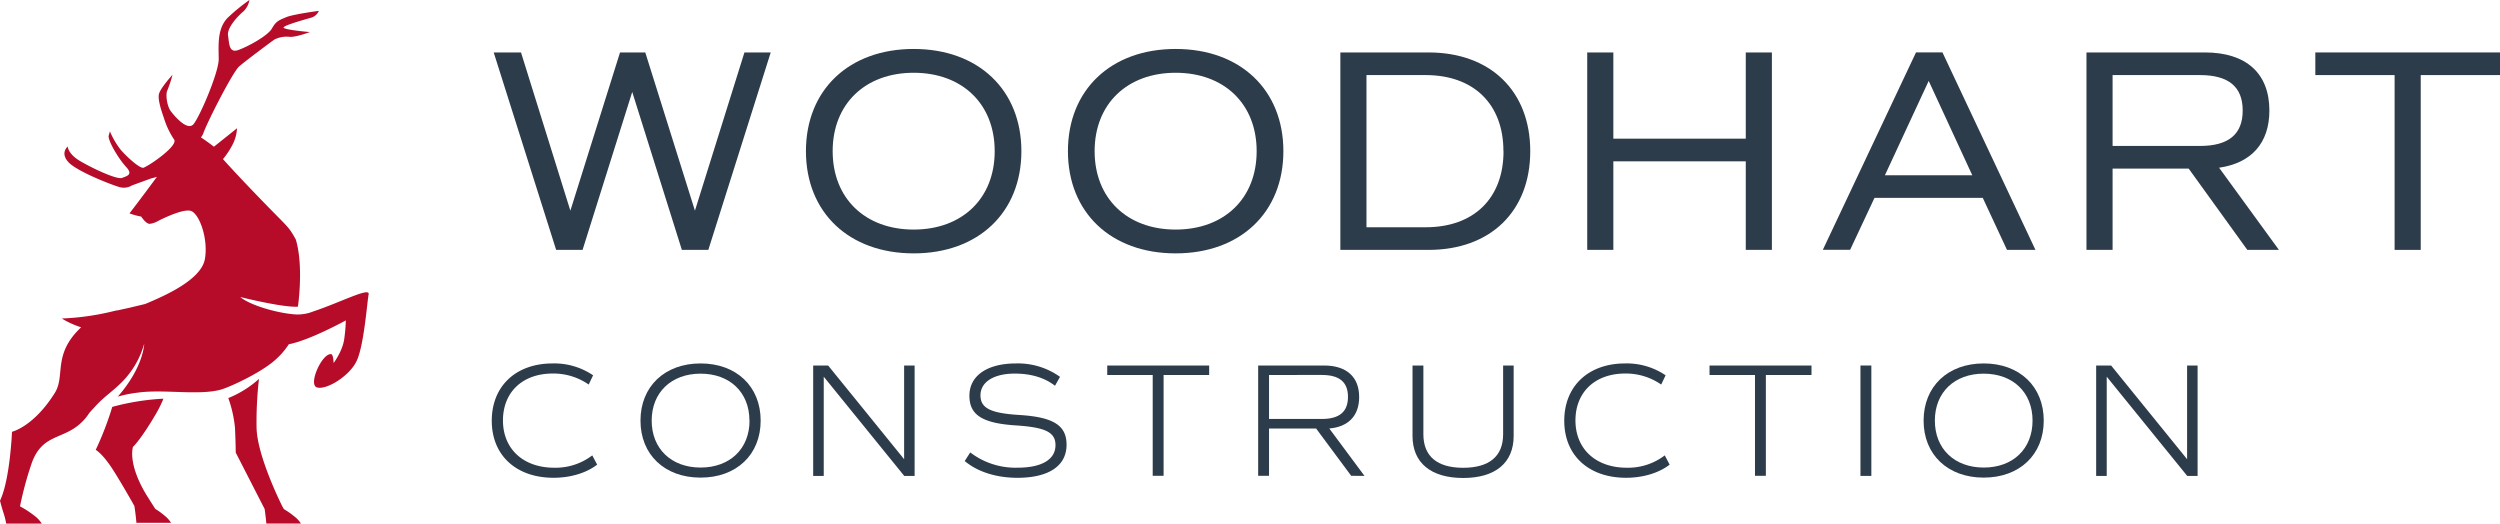 <svg xmlns="http://www.w3.org/2000/svg" viewBox="0 0 745.53 156.14"><defs><style>.cls-1{fill:#b60b29;}.cls-2{fill:#2d3c4b;}</style></defs><g id="Layer_2" data-name="Layer 2"><g id="Layer_1-2" data-name="Layer 1"><path class="cls-1" d="M49.09,153.78a19.59,19.59,0,0,0-2.77-2c-1.15-1.79-2.58-4.05-3-4.77-5.32-9.11-3.66-13.75-3.66-13.75s2.23-2,6.68-9.56a37.18,37.18,0,0,0,2.4-4.81,72.15,72.15,0,0,0-15.26,2.45,93.19,93.19,0,0,1-4.93,12.81s2,1.11,4.89,5.56c2.34,3.59,5.51,9.17,6.64,11.19.38,2.37.6,5,.6,5H51A8.4,8.4,0,0,0,49.09,153.78Zm38.74.27a23.29,23.29,0,0,0-3.15-2.21l-.45-.75c-.7-1.4-7.51-15.22-7.72-23.45A111.81,111.81,0,0,1,77.23,113a31.22,31.22,0,0,1-9.15,5.71,36.31,36.31,0,0,1,2,8.92c.22,5.11.22,7.34.22,7.34l8.62,16.82c.32,2.19.51,4.34.51,4.34H89.75A8.43,8.43,0,0,0,87.83,154.05Zm5.71-61.22a12.49,12.49,0,0,1-5.9.9c-5.43-.47-13.18-2.77-16-5.16,0,0,12.71,3.2,17.2,2.88.54-3.86,1.36-13.37-.62-20-2.06-3.77-2.25-3.58-8.51-10-8.68-8.9-13.22-14-13.22-14a23.26,23.26,0,0,0,3-4.6,11.93,11.93,0,0,0,1.19-4.6L63.8,43.75s-2.47-1.9-3.88-2.77a5.57,5.57,0,0,0,.7-1.2c1.16-3.36,8.8-18.34,10.73-20s9.43-7.26,10.5-8A8.14,8.14,0,0,1,86.53,11c2.17,0,5.86-1.44,5.86-1.44S84,8.85,84.59,8.13,90.53,5.92,92.7,5.3a3.57,3.57,0,0,0,2.39-2.06s-7.64,1-9.75,1.89-3,1.15-4.24,3.36S73.74,14,71,14.94s-2.64-2-3-4.34,3-5.89,4.56-7.17A6.11,6.11,0,0,0,74.38,0a57.43,57.43,0,0,0-6.16,5c-3.61,3.28-3,8.69-3,12.67S59.47,35.08,57.64,37.1,51.85,34.44,50.83,33s-1.53-4.87-.91-6.09a37.44,37.44,0,0,0,1.53-4.61s-3.66,4-4.06,5.79,1,5.68,1.46,7a24.42,24.42,0,0,0,3.07,6.52c1.26,1.78-6.92,7.51-9.09,8.4-1.06.41-5.19-3.4-6.92-5.45a24.41,24.41,0,0,1-3.13-5.38l-.36,1.25c-.36,1.24,2.68,6.62,5.24,9.41,2.1,2.28.17,2.64-1.19,3.2-1.52.65-8.88-2.83-12.56-5S20.2,43.7,20.2,43.7s-2.36,1.9.23,4.68,13.14,6.86,15.27,7.43a4.69,4.69,0,0,0,3.68-.53l5.79-2.11a12.73,12.73,0,0,0,1.64-.46c-4.07,5.55-8.19,10.92-8.19,10.92a20.06,20.06,0,0,0,3.48.95c.64.92,1.65,2.17,2.54,2.17a6.61,6.61,0,0,0,2.6-.91s6.85-3.56,9.49-3,5.43,8.25,4.38,14.37S49.53,88,44.09,90.32l-.83.34c-1.37.34-2.77.66-4.16,1s-2.79.6-3.93.89c-.41,0-.83.13-1.24.22a76.67,76.67,0,0,1-15.5,2.21A25.67,25.67,0,0,0,24.2,97.6c-8.66,8.15-4.6,14.41-7.87,19.6C10,127.29,3.58,128.76,3.58,128.76S3,143.09,0,149.31c0,0,.53,2.12,1.06,3.68a25.27,25.27,0,0,1,.79,3.15h10.6A8.6,8.6,0,0,0,10.52,154a30.4,30.4,0,0,0-4.54-3s0-.06,0-.08a102.67,102.67,0,0,1,3.28-12.22c3.11-9.56,9.47-7.35,15-12.69a14.55,14.55,0,0,0,2.32-2.79c.64-.76,1.25-1.4,1.8-2,2.81-3.08,4.9-4.21,7.94-7.25A26.13,26.13,0,0,0,43,102.5s-.09,6.87-7.86,15.77A36.93,36.93,0,0,1,41,117.1c7.56-1.11,18.31.92,24.89-.92,2.59-.72,12.55-5.27,16.68-9.3a21.79,21.79,0,0,0,3.56-4.23c6.22-1.15,17-7.11,17-7.11a49,49,0,0,1-.46,5.45c-.45,3.64-3.18,7.27-3.18,7.27s-.08-2.49-.68-2.63c-2.68-.51-7,9-4.32,9.89s9.54-3.19,11.8-7.74,3.19-17.72,3.64-20S101.73,90.11,93.54,92.83Z"/><path class="cls-2" d="M229.84,15.64,211.23,74.52h-7.89l-14.8-47.1-14.81,47.1h-7.88L147.23,15.64h8.14l14.72,47.19L184.9,15.64h7.53l14.81,47.19L222,15.64Z"/><path class="cls-2" d="M240.34,45.08c0-18.27,12.82-30.48,32.13-30.48s32.12,12.21,32.12,30.48-12.81,30.48-32.12,30.48S240.34,63.35,240.34,45.08Zm56.29,0c0-14.11-9.7-23.38-24.16-23.38S248.31,31,248.31,45.08s9.7,23.38,24.16,23.38S296.63,59.2,296.63,45.08Z"/><path class="cls-2" d="M318.47,45.08c0-18.27,12.81-30.48,32.12-30.48s32.13,12.21,32.13,30.48S369.9,75.56,350.59,75.56,318.47,63.35,318.47,45.08Zm56.28,0c0-14.11-9.7-23.38-24.16-23.38S326.43,31,326.43,45.08s9.7,23.38,24.16,23.38S374.75,59.2,374.75,45.08Z"/><path class="cls-2" d="M456.34,45.08c0,17.92-11.86,29.44-30.31,29.44H399.71V15.64H426C444.48,15.64,456.34,27.16,456.34,45.08Zm-8,0c0-14-8.83-22.69-23.2-22.69H407.5V67.77h17.67C439.54,67.77,448.37,59.11,448.37,45.08Z"/><path class="cls-2" d="M528.4,15.64V74.52h-7.79V48.11H481.12V74.52h-7.79V15.64h7.79V41.36h39.49V15.64Z"/><path class="cls-2" d="M591.28,59H559l-7.27,15.5h-8.14l27.79-58.88h7.88L607,74.52h-8.49ZM562.1,52.27h26.06l-13-28.14Z"/><path class="cls-2" d="M670.18,74.52,652.69,50.28H630V74.52h-7.79V15.64h35.33c12.3,0,19.22,6.23,19.22,17.32,0,9.7-5.37,15.67-15,17.06l17.84,24.5ZM630,43.52h26.07c8.48,0,12.73-3.46,12.73-10.56s-4.25-10.57-12.73-10.57H630Z"/><path class="cls-2" d="M745.53,22.39H721.89V74.52H714.1V22.39H690.46V15.64h55.07Z"/><path class="cls-2" d="M146.65,125.48c0-10.32,7.17-17.1,18.16-17.1a20.61,20.61,0,0,1,12.06,3.54l-1.31,2.76a18.43,18.43,0,0,0-10.7-3.29c-9.06,0-14.87,5.57-14.87,14s6,14.09,15.3,14.09a18,18,0,0,0,11.33-3.68l1.46,2.76c-3.25,2.52-8,3.92-13,3.92C153.87,142.47,146.65,135.74,146.65,125.48Z"/><path class="cls-2" d="M191,125.43c0-10.17,7.22-17.05,17.92-17.05s17.92,6.88,17.92,17.05-7.22,17-17.92,17S191,135.6,191,125.43Zm32.49,0c0-8.43-5.85-14-14.57-14s-14.58,5.61-14.58,14,5.86,14,14.58,14S223.52,133.85,223.52,125.43Z"/><path class="cls-2" d="M272.75,109v32.92h-3.1l-24-29.58v29.58h-3.15V109h4.46l22.66,27.94V109Z"/><path class="cls-2" d="M287.69,137.49l1.65-2.57a22.2,22.2,0,0,0,14.09,4.55c7.21,0,11.33-2.42,11.33-6.73,0-3.83-3-5.28-11.58-5.86-10.21-.63-14.09-3.1-14.09-8.86,0-6,5.33-9.64,13.9-9.64a21.61,21.61,0,0,1,13.12,4l-1.5,2.66c-3.1-2.42-7.16-3.63-12-3.63-6.25,0-10.22,2.51-10.22,6.49,0,3.82,3,5.32,11.58,5.85,10.17.63,14.09,3.1,14.09,8.87,0,6.34-5.33,9.87-14.72,9.87C297.13,142.47,291.56,140.73,287.69,137.49Z"/><path class="cls-2" d="M360.59,111.82H347v30.07h-3.25V111.82H330.19V109h30.4Z"/><path class="cls-2" d="M402.94,141.89,392.49,127.8H378.44v14.09H375.2V109h19.66c6.68,0,10.46,3.39,10.46,9.39,0,5.57-3.2,8.91-8.91,9.39l10.5,14.14Zm-24.5-16.95h15.74c5.23,0,7.8-2.13,7.8-6.58s-2.57-6.54-7.8-6.54H378.44Z"/><path class="cls-2" d="M421.23,130V109h3.24V129.5c0,6.58,4.12,10,11.86,10s11.92-3.39,11.92-10V109h3.14v21c0,8-5.42,12.54-15.06,12.54S421.23,138,421.23,130Z"/><path class="cls-2" d="M466.48,125.48c0-10.32,7.17-17.1,18.16-17.1a20.61,20.61,0,0,1,12.06,3.54l-1.31,2.76a18.43,18.43,0,0,0-10.7-3.29c-9.06,0-14.87,5.57-14.87,14s6,14.09,15.3,14.09a18,18,0,0,0,11.33-3.68l1.46,2.76c-3.25,2.52-8,3.92-13,3.92C473.69,142.47,466.48,135.74,466.48,125.48Z"/><path class="cls-2" d="M540.21,111.82H526.6v30.07h-3.24V111.82H509.8V109h30.41Z"/><path class="cls-2" d="M554.81,109h3.25v32.92h-3.25Z"/><path class="cls-2" d="M573.64,125.43c0-10.17,7.21-17.05,17.92-17.05s17.91,6.88,17.91,17.05-7.21,17-17.91,17S573.64,135.6,573.64,125.43Zm32.49,0c0-8.43-5.86-14-14.57-14S577,117,577,125.43s5.86,14,14.58,14S606.13,133.85,606.13,125.43Z"/><path class="cls-2" d="M655.35,109v32.92h-3.1l-24-29.58v29.58h-3.15V109h4.46l22.66,27.94V109Z"/></g></g></svg>